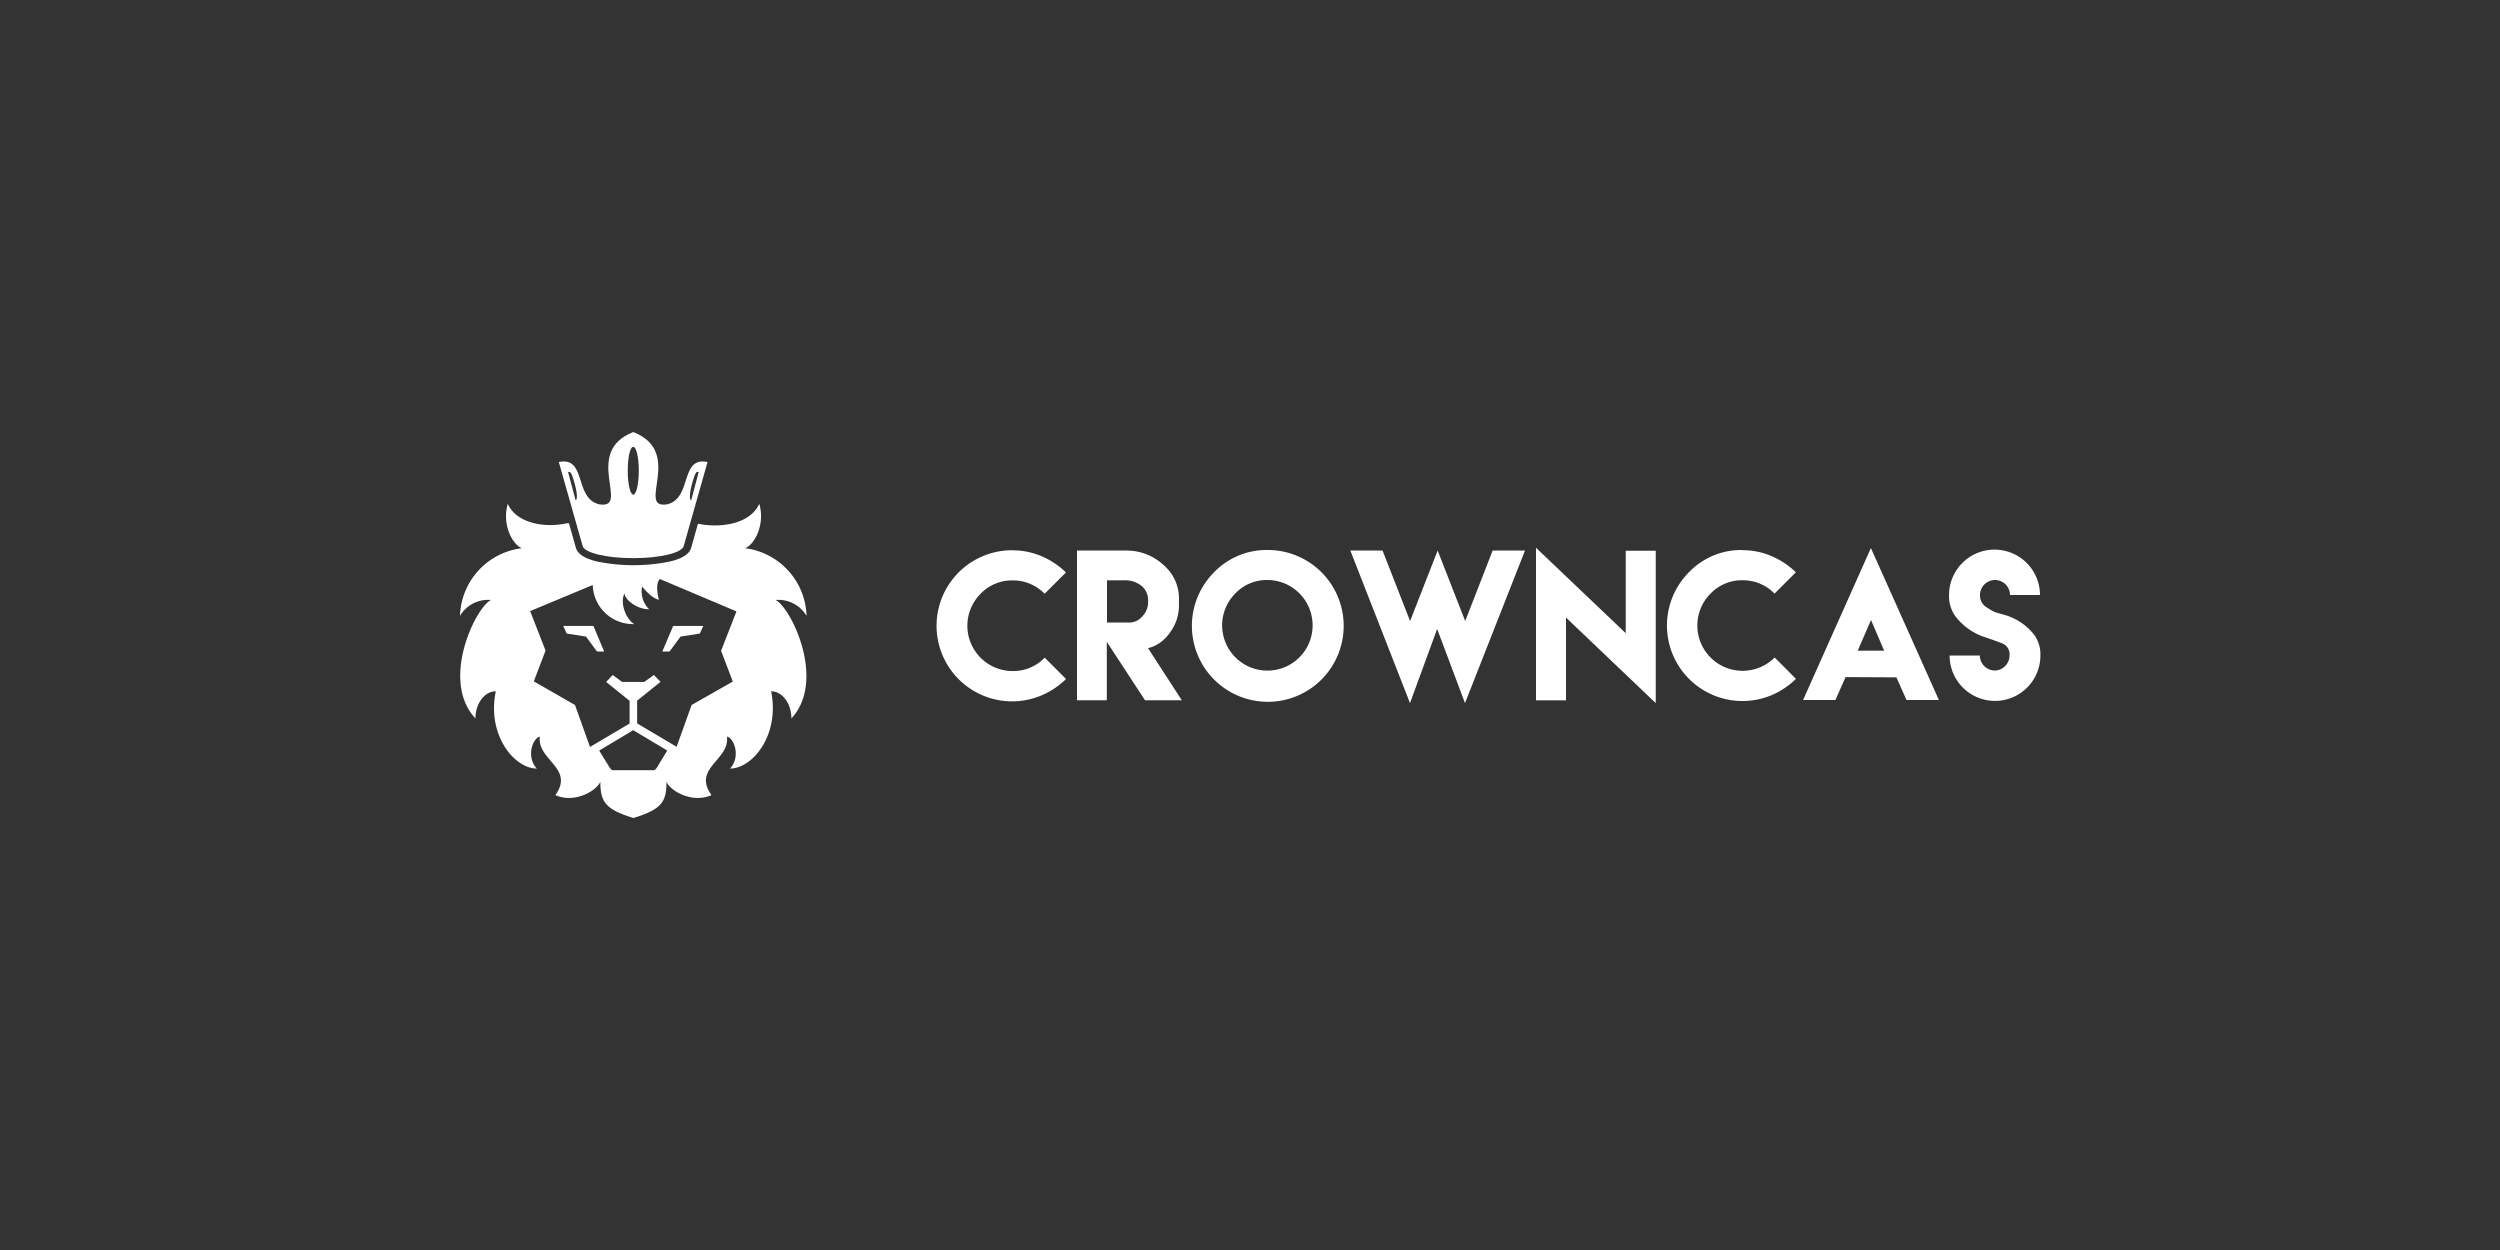<svg id="Layer_1" data-name="Layer 1" xmlns="http://www.w3.org/2000/svg" viewBox="0 0 500 250"><rect x="0" y="0" width="500" height="250" fill="#333333" stroke="none"/><defs><style>.cls-1{fill:#fff;}</style></defs><title>2725_500x250_dark</title><g id="SvgjsG2179"><g id="SvgjsG2180"><polygon class="cls-1" points="112.65 125.19 113.34 126.71 117.2 127.32 119.41 130.31 120.84 130.31 118.68 125.19 112.65 125.19"/><polygon class="cls-1" points="136.11 127.32 139.97 126.71 140.66 125.19 134.63 125.19 132.46 130.31 133.9 130.31 136.11 127.32"/><path class="cls-1" d="M155.13,120a6.5,6.5,0,0,1,6.18,3.18A14.07,14.07,0,0,0,149,109.64c1.7-.55,4.11-4.46,2.86-8.89-1.67,3.78-7.13,5-12.27,4l-1.36,4.82c-.35,1.22-1.71,2.11-4.18,2.72a36.34,36.34,0,0,1-14.69,0c-2.47-.61-3.83-1.5-4.18-2.72l-1.39-4.92h-.43c-4.47,1-10.09,0-11.81-3.89-1.25,4.42,1.16,8.34,2.85,8.88A14.07,14.07,0,0,0,92,123.17,6.5,6.5,0,0,1,98.18,120c-3.09,1.57-10.17,16.11-3.09,23.69,0-3,1.82-5.43,4.07-5.43-1.81,8.7,3.67,15.45,8.21,15.45-2.14-2.25-.92-6,.6-6.4-.6,4.74,7,6.31,3.1,11.71,3.78,1.71,8.21-.8,9-2.67,0,4,1,5.53,6.61,7.25,5.66-1.72,6.62-3.24,6.62-7.25.76,1.87,5.19,4.38,9,2.67-3.89-5.4,3.7-7,3.09-11.71,1.53.37,2.75,4.15.61,6.4,4.54,0,10-6.75,8.22-15.45,2.24,0,4.06,2.43,4.06,5.43C165.3,136.1,158.22,121.56,155.13,120Zm-23.66,33.37s-.38.67-.7.67h-8.23c-.32,0-.7-.67-.7-.67l-2-3.26,6.81-4.07,6.8,4.07Zm12.75-23.21,2.34,6.15L138.32,141l-3,8.36-7.89-4.68v-4.55l4.69-3.77L130.77,135l-1.91,1.39h-4.42l-1.9-1.39-1.31,1.39,4.69,3.77v4.55L118,149.39,115,141l-8.24-4.73,2.35-6.15-3.08-7.9L118.55,117a8.06,8.06,0,0,0,8.29,7.82c-1.64-1-2.91-4.2-1.94-6.15,0,1.17,2.47,3.24,4.93,3.18a5,5,0,0,1-1.41-4.55s1.77,2.31,3.36,2.66c0,0-.88-3.09.19-4.16l15.32,6.48Z"/><path class="cls-1" d="M126.65,111.63c5.56,0,9.72-1.11,10.08-2.38l4.78-16.85c-5.58-1.13-3,7.12-8,8.45C127,102,137,90.46,126.66,86.41c-10.33,4-.32,15.6-6.9,14.44-5-1.33-2.38-9.58-8-8.45l4.78,16.85C116.94,110.52,121.1,111.63,126.65,111.63Zm11.68-14.57c.78-2.93,1-2.75,1.41-2.65l-1.51,5.66C137.86,100,137.91,98.63,138.33,97.06Zm-11.68-7.69c.62,0,1.11,2.14,1.11,4.78s-.5,4.78-1.11,4.78-1.1-2.14-1.1-4.78S126,89.37,126.65,89.37Zm-11.52,10.7-1.51-5.66c.36-.1.63-.28,1.41,2.66C115.45,98.63,115.49,100,115.13,100.07Z"/></g></g><g id="SvgjsG2181"><path class="cls-1" d="M202.49,110l0,.07a14.52,14.52,0,0,1,5.86,1.19,15.9,15.9,0,0,1,4.84,3.23l-4.27,4.26a8.79,8.79,0,0,0-6.4-2.67,8.69,8.69,0,0,0-6.4,2.67,9.06,9.06,0,0,0,6.4,15.46,8.71,8.71,0,0,0,6.42-2.68l4.27,4.27a15.9,15.9,0,0,1-4.84,3.25,15.11,15.11,0,1,1-5.86-29Zm12.91,30.05,0-29.94h9.72a10.9,10.9,0,0,1,7.77,3.06,8.77,8.77,0,0,1,2.9,6.86V121a9,9,0,0,1-1.9,5.64,7.53,7.53,0,0,1-4.28,3l6.75,10.41H229l-7.64-11.69v11.69Zm6-15.55,4.29,0a3.3,3.3,0,0,0,2.74-1.19,4.09,4.09,0,0,0,1.19-3.11,3.74,3.74,0,0,0-1.19-2.93,5.36,5.36,0,0,0-3.67-1.21h-3.36ZM253.48,110a15.18,15.18,0,1,1-10.66,4.45A14.57,14.57,0,0,1,253.48,110Zm0,6a8.69,8.69,0,0,0-6.4,2.67,9.05,9.05,0,0,0,12.8,12.8,9.07,9.07,0,0,0-6.4-15.47Zm16.59-5.89h6.44l5.51,14.1,5.51-14.1,5.51,14.1,5.49-14.1H305L293,140.62l-5.57-14.83L282,140.62Zm37.14-.55,17.94,17.08V110.15h6v30.47L313.2,123.51v16.55h-6V109.6Zm41.26.41,0,.07a14.48,14.48,0,0,1,5.86,1.19,15.9,15.9,0,0,1,4.84,3.23l-4.26,4.26a8.81,8.81,0,0,0-6.4-2.67,8.66,8.66,0,0,0-6.4,2.67,9.05,9.05,0,1,0,12.82,12.78l4.26,4.27a15.78,15.78,0,0,1-4.84,3.25,15.1,15.1,0,0,1-16.53-24.6A14.49,14.49,0,0,1,348.47,110Zm23.08,20.16h5.28L374.2,124Zm-2.45,5.29-.08.22L367.08,140h-6.46l13.56-30.39L387.78,140H381.3l-1.93-4.33-.09-.2Zm29.81-1.3,0,0a3.05,3.05,0,0,0,3-3,2.34,2.34,0,0,0-1.53-2.47c-2.15-.8-1.63-.61-3.73-1.33a12,12,0,0,1-5.62-4.14,6.84,6.84,0,0,1-1.22-4.14A9.08,9.08,0,0,1,408,119h-6a3,3,0,0,0-6,0,2.72,2.72,0,0,0,1.3,2.45c1.78,1.15,1.58.93,3.71,1.56a11.53,11.53,0,0,1,5.81,3.93,6.65,6.65,0,0,1,1.26,4.16,9.08,9.08,0,0,1-18.16,0h6.05a3,3,0,0,0,3,3Z"/></g></svg>